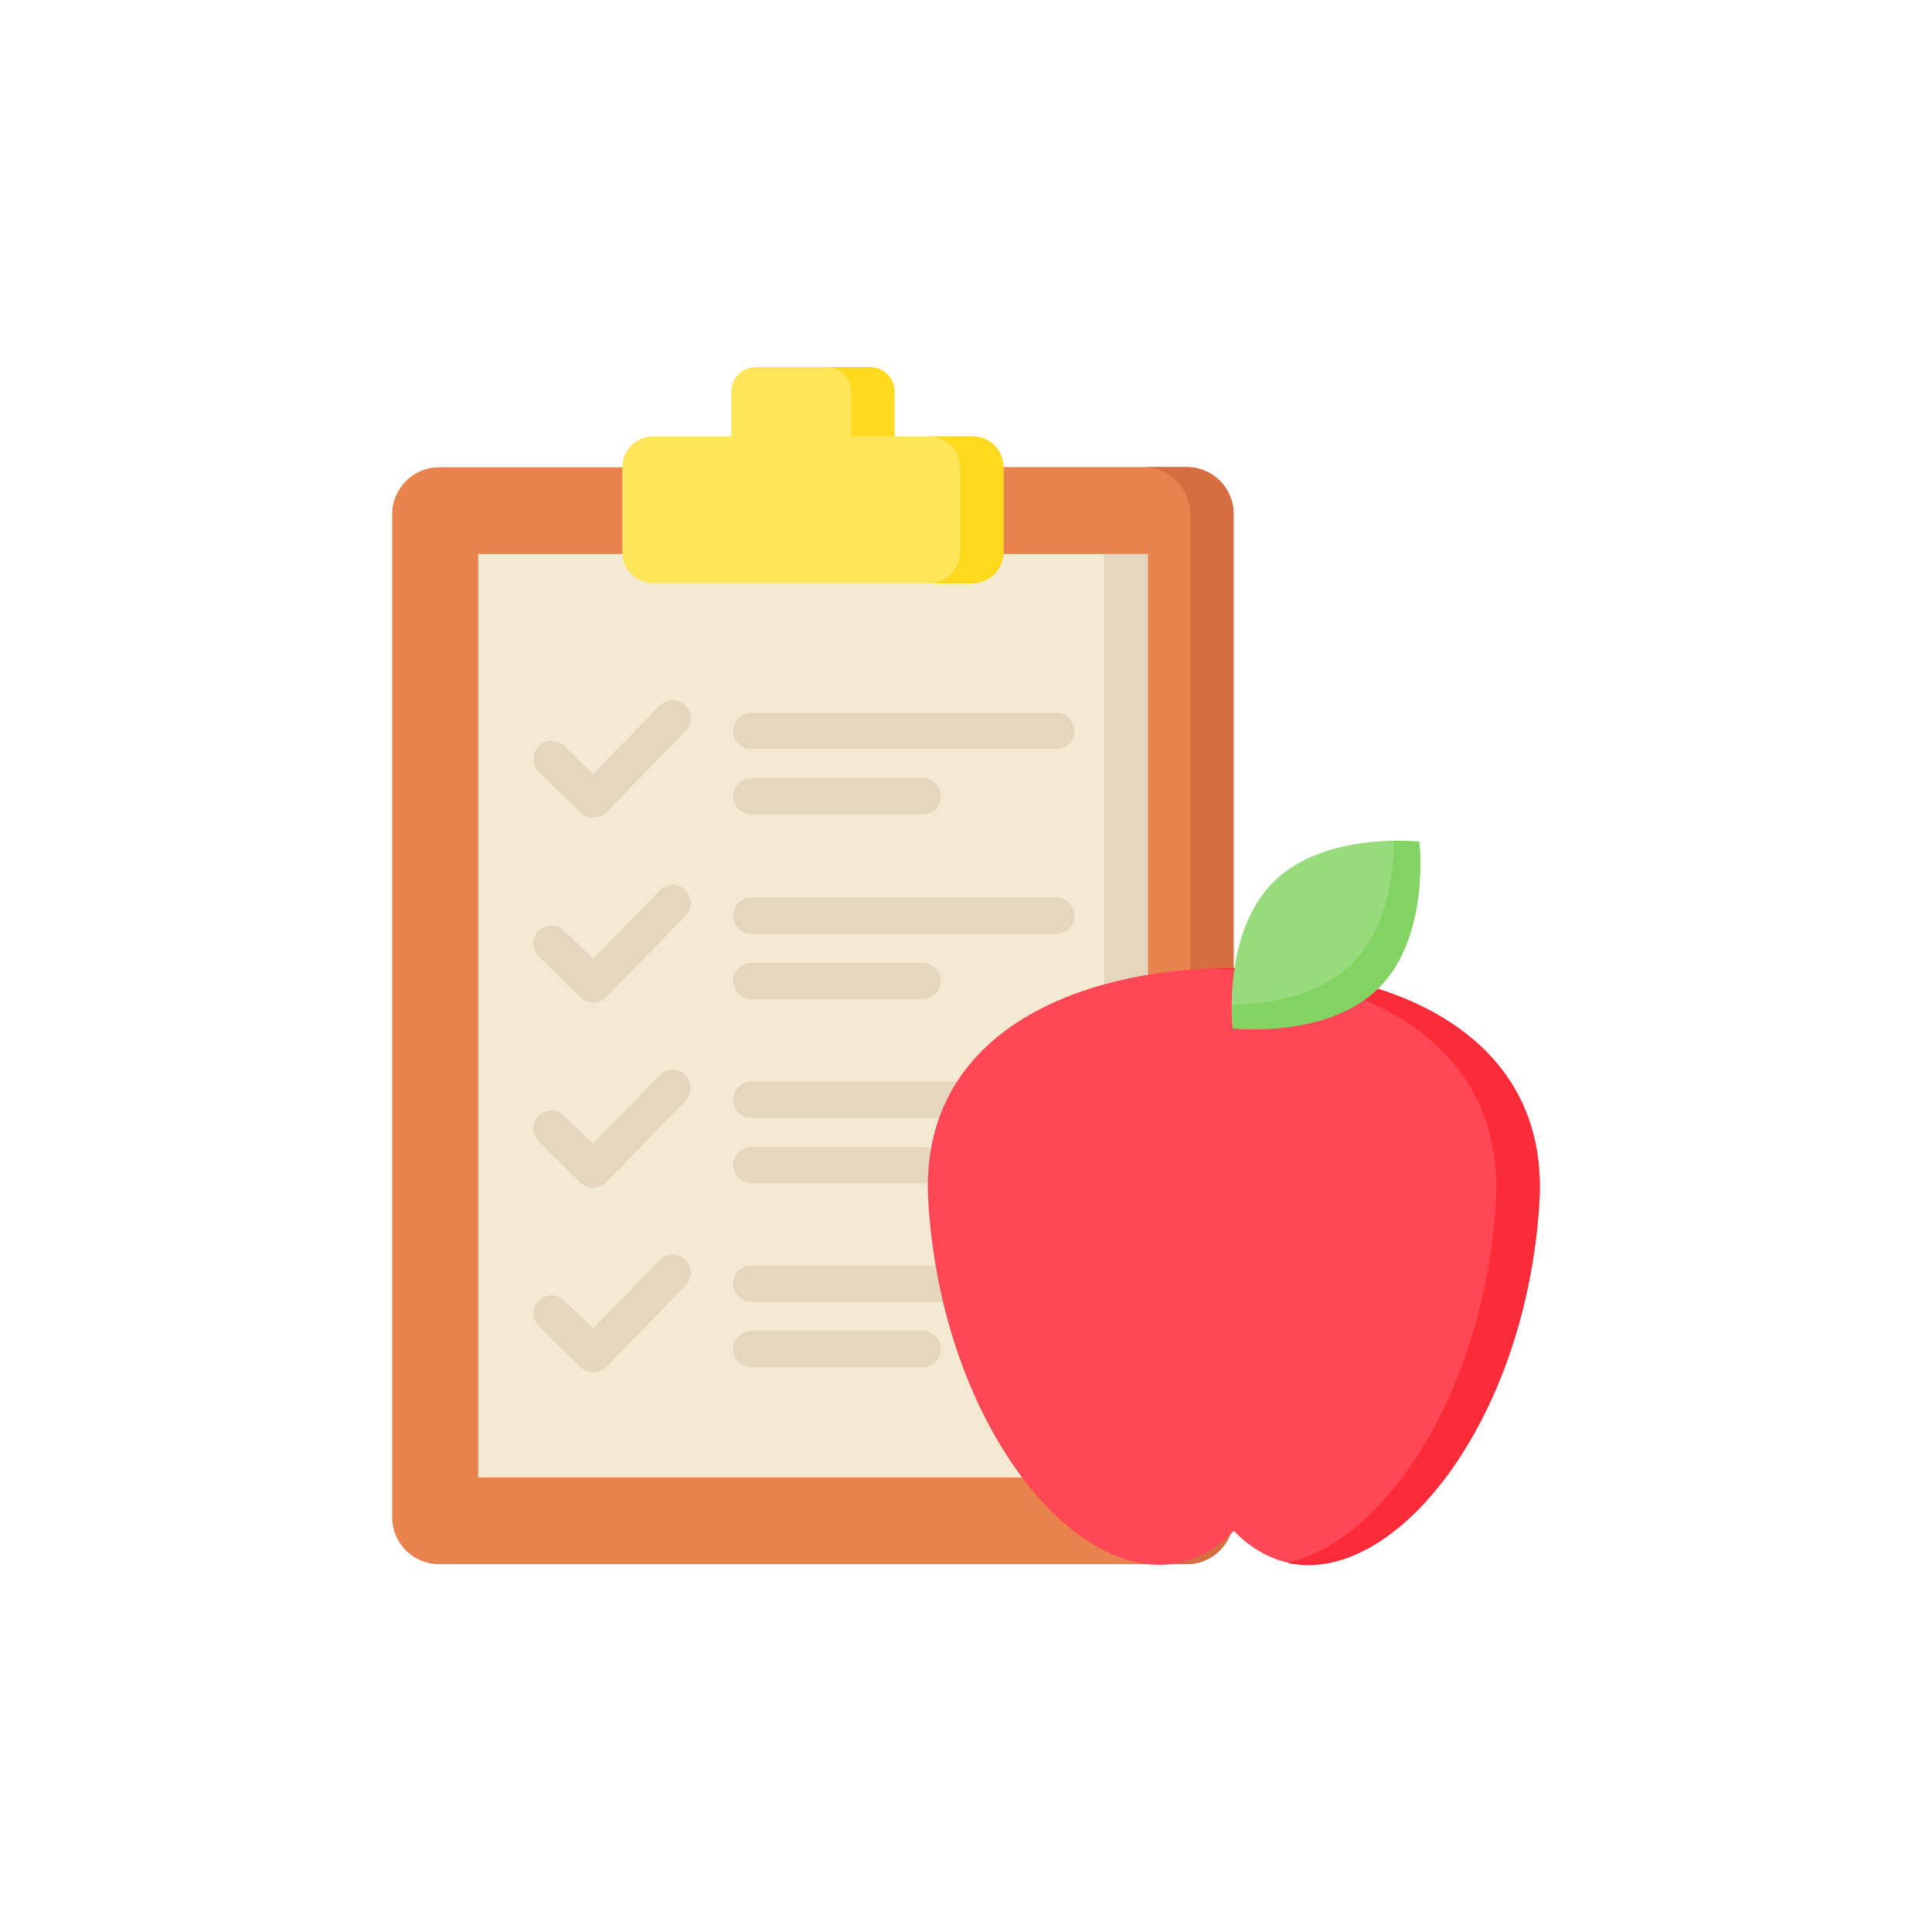 <?xml version="1.0" encoding="utf-8"?>
<!-- Generator: Adobe Illustrator 23.0.1, SVG Export Plug-In . SVG Version: 6.00 Build 0)  -->
<svg version="1.1" id="Layer_1" xmlns="http://www.w3.org/2000/svg" xmlns:xlink="http://www.w3.org/1999/xlink" x="0px" y="0px"
	 viewBox="0 0 800 800" style="enable-background:new 0 0 800 800;" xml:space="preserve">
<style type="text/css">
	.st0{fill:#EFEFEF;}
	.st1{fill:#28AFCF;}
	.st2{fill:#A3D24B;}
	.st3{fill:#FF7773;}
	.st4{fill:#78E08F;}
	.st5{fill:#CCFC5C;}
	.st6{fill:#7DD0E2;}
	.st7{fill:#E6E6E6;}
	.st8{fill:#FFFFFF;}
	.st9{fill:#D93131;}
	.st10{fill:#70B568;}
	.st11{fill:#FFF5F5;}
	.st12{fill:#EFE2DD;}
	.st13{fill:#EA4444;}
	.st14{fill:#87C080;}
	.st15{fill:#B88A65;}
	.st16{fill:#A87A52;}
	.st17{fill:#FFB541;}
	.st18{fill:#FFA812;}
	.st19{fill:#7C8388;}
	.st20{fill:#6A7075;}
	.st21{fill:#FCD770;}
	.st22{fill:#B4DD7F;}
	.st23{fill:#FFC729;}
	.st24{fill:#C3B2EA;}
	.st25{fill:#AAB2BD;}
	.st26{fill:#92B55E;}
	.st27{fill:#FFB655;}
	.st28{fill:#FFE477;}
	.st29{fill:#EE8700;}
	.st30{fill:#CD2A00;}
	.st31{fill:#FF7956;}
	.st32{fill:#44FFE8;}
	.st33{fill:#FF3501;}
	.st34{fill:#FF3F62;}
	.st35{fill:#57A4FF;}
	.st36{fill:#DFB28B;}
	.st37{fill:#CF9E76;}
	.st38{fill:#ECC19C;}
	.st39{fill:#CCD1D9;}
	.st40{fill:#DBB596;}
	.st41{fill:#81C784;}
	.st42{fill:#FF9E80;}
	.st43{fill:#FFB74D;}
	.st44{fill:#E8834D;}
	.st45{fill:#D66E41;}
	.st46{fill:#F4E9D3;}
	.st47{fill:#E5D6BE;}
	.st48{fill:#FFE55A;}
	.st49{fill:#FFD91D;}
	.st50{fill:#FF4755;}
	.st51{fill:#FC2B3A;}
	.st52{fill:#98DB7C;}
	.st53{fill:#82D361;}
	.st54{fill:#FFD782;}
	.st55{fill:#AABECE;}
	.st56{fill:#CFDFE8;}
	.st57{fill:#E9686A;}
	.st58{fill:#CE93D8;}
	.st59{fill:#C087CC;}
	.st60{fill:#E2B9EA;}
	.st61{fill:#EEEEEE;}
	.st62{fill:#E0E0E0;}
	.st63{fill:#969595;}
	.st64{fill:#FFE7DE;}
	.st65{fill:#F9D8CD;}
	.st66{fill:#F48FB1;}
	.st67{fill:#525252;}
	.st68{fill:#F4C2B5;}
	.st69{fill:#FFF5F2;}
	.st70{fill:#F5F5F5;}
	.st71{fill:#F8BBD0;}
	.st72{fill:#F06292;}
	.st73{fill:#3F3F3F;}
	.st74{fill:#848484;}
	.st75{fill:#0096DC;}
	.st76{fill:#B48764;}
	.st77{fill:#D29B6E;}
	.st78{fill:#F0C087;}
	.st79{fill:#E6AF78;}
	.st80{fill:#D5DCED;}
	.st81{fill:#00AAF0;}
	.st82{fill:#C7CFE2;}
	.st83{fill:#966D50;}
	.st84{fill:#FFDC64;}
	.st85{fill:#C39772;}
	.st86{fill:#FFC850;}
	.st87{fill:#567C8E;}
	.st88{fill:#3D6372;}
	.st89{fill:#D3A059;}
	.st90{fill:#BA7C3E;}
	.st91{fill:#5AA2FF;}
	.st92{fill:#006AF8;}
	.st93{fill:#D2E7FA;}
	.st94{fill:#9DC8FF;}
	.st95{fill:#F1C600;}
	.st96{fill:#EFA628;}
	.st97{fill:#F95DAA;}
	.st98{fill:#E2ECF5;}
	.st99{fill:#54C8F2;}
	.st100{fill:#87D3D8;}
	.st101{fill:#4ABDC5;}
	.st102{fill:#C3E9EC;}
	.st103{fill:#C5D9EC;}
	.st104{fill:#00ACEA;}
	.st105{fill:#0EA8B2;}
	.st106{fill:#828187;}
	.st107{fill:#E0E0E2;}
	.st108{fill:#5F5E63;}
	.st109{fill:#C6C5CA;}
	.st110{fill:#FE90C5;}
	.st111{fill:#FFD4AC;}
	.st112{fill:#E2B48F;}
	.st113{fill:#FFCC9C;}
	.st114{fill:#4CAF50;}
	.st115{fill:#388E3C;}
	.st116{fill:#FFE082;}
	.st117{fill:#455A64;}
	.st118{fill:#FFCA28;}
	.st119{fill:#75E0F1;}
	.st120{fill:#3DC9D9;}
	.st121{fill:#AED45B;}
	.st122{fill:#9AC932;}
	.st123{fill:#E3F2FF;}
	.st124{fill:#FE73B1;}
	.st125{fill:#ED5151;}
	.st126{fill:#57555C;}
	.st127{fill:#C81E1E;}
	.st128{fill:#FEC459;}
	.st129{fill:#FF5D5D;}
	.st130{fill:#C9F3FF;}
	.st131{fill:#FFB954;}
	.st132{fill:#4DBAF6;}
	.st133{fill:#36D28F;}
	.st134{fill:#FCC49D;}
	.st135{fill:#A57A41;}
	.st136{fill:#DAC7FF;}
	.st137{fill:#F2EBFF;}
	.st138{fill:#BA98FF;}
	.st139{fill:#9C85D3;}
	.st140{fill:#A0A0A0;}
	.st141{fill:#8E8E8E;}
	.st142{fill:#CCCCCC;}
	.st143{fill:#F9F1EF;}
	.st144{fill:#FFD039;}
	.st145{fill:#FFAE47;}
	.st146{fill:#FF1D25;}
	.st147{fill:#BF161C;}
	.st148{fill:#E93234;}
	.st149{fill:#FFDE78;}
	.st150{fill:#E6C96C;}
	.st151{fill:#E7F5FD;}
	.st152{fill:#EF6256;}
	.st153{fill:#DA594F;}
	.st154{fill:#E1EFFB;}
	.st155{fill:#CCDFED;}
	.st156{fill:#2DE8E8;}
	.st157{fill:#11B9C1;}
	.st158{fill:#61AFF7;}
	.st159{fill:#55A2F0;}
	.st160{fill:#21D8DE;}
	.st161{fill:#2C5871;}
	.st162{fill:#1D4859;}
	.st163{fill:#AFB8C9;}
	.st164{fill:#FB5968;}
	.st165{fill:#CD2C5A;}
	.st166{fill:#92E0C0;}
	.st167{fill:#48C397;}
	.st168{fill:#ECECEC;}
	.st169{fill:#A3A3A3;}
	.st170{fill:#00D7DF;}
	.st171{fill:#006468;}
	.st172{fill:#D80027;}
	.st173{fill:#FF507D;}
	.st174{fill:#D23C69;}
	.st175{fill:#C3C6C7;}
	.st176{fill:#E9EEF2;}
	.st177{fill:#EB423F;}
	.st178{fill:#FFE17D;}
	.st179{fill:#FFC350;}
	.st180{fill:#FFD164;}
	.st181{fill:#FF8087;}
	.st182{fill:#E6646E;}
	.st183{fill:#FF593F;}
	.st184{fill:#FFFEFE;}
	.st185{fill:#FFDE66;}
	.st186{fill:#EBEBEB;}
	.st187{fill:#FF9C8C;}
	.st188{fill:#BDE660;}
	.st189{fill:#FDFEFC;}
	.st190{fill:#C4F236;}
	.st191{fill:#F9E109;}
	.st192{fill:#93999A;}
	.st193{fill:#656B76;}
	.st194{fill:#4891D3;}
	.st195{fill:#A1D51C;}
	.st196{fill:#7AB92D;}
	.st197{fill:#2D72BC;}
	.st198{fill:#FCBC04;}
	.st199{fill:#E59730;}
	.st200{fill:#57B7EB;}
	.st201{fill:#EBBF00;}
	.st202{fill:#CBA57C;}
	.st203{fill:#C49A6C;}
	.st204{fill:#A97C50;}
	.st205{fill:#FF9811;}
	.st206{fill:#58595B;}
	.st207{fill:#FF6243;}
	.st208{fill:#006DF0;}
	.st209{fill:#FF5023;}
	.st210{fill:#FFDC00;}
	.st211{fill:#FEC108;}
	.st212{fill:#F44335;}
	.st213{fill:#783E22;}
	.st214{fill:#37474F;}
	.st215{fill:#607D8B;}
	.st216{fill:#FFE0B2;}
	.st217{fill:#3F51B5;}
	.st218{fill:#DFC49C;}
	.st219{fill:#00BCD4;}
	.st220{fill:#60A917;}
	.st221{fill:#549414;}
	.st222{fill:#4FC1E9;}
	.st223{fill:#B27946;}
	.st224{fill:#FFEAA7;}
	.st225{fill:#F0D0B4;}
	.st226{fill:#D9EEF7;}
	.st227{fill:#AAC4DA;}
	.st228{fill:#31E8BB;}
	.st229{fill:#FBB040;}
	.st230{fill:#FFE451;}
	.st231{fill:#FD6149;}
	.st232{fill:#DF412D;}
	.st233{fill:#1CB28B;}
	.st234{fill:#FCB65F;}
	.st235{fill:#36A6CE;}
	.st236{fill:#FA3F68;}
	.st237{fill:#EA7988;}
	.st238{fill:#D26D7A;}
	.st239{fill:#BA8D4A;}
	.st240{fill:#967140;}
	.st241{fill:#EEF0F1;}
	.st242{fill:#D6D8D8;}
	.st243{fill:#FFE100;}
	.st244{fill:#FDCC00;}
	.st245{fill:#FFA800;}
	.st246{fill:#F4F4F4;}
	.st247{fill:#E5E5E5;}
</style>
<g>
	<path class="st44" d="M415.5,193.4h75.9c10.7,0,19.4,8.7,19.4,19.4v415.5c0,10.7-8.7,19.4-19.4,19.4H181.8
		c-10.7,0-19.4-8.7-19.4-19.4V212.9c0-10.7,8.7-19.4,19.4-19.4h75.9"/>
	<path class="st45" d="M491.4,193.4h-18c10.7,0,19.4,8.7,19.4,19.4v415.5c0,10.7-8.7,19.4-19.4,19.4h18c10.7,0,19.4-8.7,19.4-19.4
		V212.9C510.9,202.1,502.2,193.4,491.4,193.4L491.4,193.4z"/>
	<path class="st46" d="M198,229.4h277.3v382.4H198V229.4z"/>
	<path class="st47" d="M457.3,229.4h18v382.4h-18V229.4z"/>
	<path class="st48" d="M402.7,180.7h-32.3v-18.5c0-5.6-4.5-10.2-10.2-10.2H313c-5.6,0-10.2,4.5-10.2,10.2v18.5h-32.3
		c-7.1,0-12.8,5.7-12.8,12.8v35.2c0,7.1,5.7,12.8,12.8,12.8H313h47.2h42.5c7.1,0,12.8-5.7,12.8-12.8v-35.2
		C415.5,186.4,409.8,180.7,402.7,180.7z"/>
	<path class="st49" d="M352.4,162.2v18.5h18v-18.5c0-5.6-4.5-10.2-10.2-10.2h-18C347.8,152,352.4,156.5,352.4,162.2z"/>
	<path class="st49" d="M402.7,180.7h-18c7.1,0,12.8,5.7,12.8,12.8v35.2c0,7.1-5.7,12.8-12.8,12.8h18c7.1,0,12.8-5.7,12.8-12.8v-35.2
		C415.5,186.4,409.8,180.7,402.7,180.7z"/>
	<path class="st47" d="M437.4,295.2H311.1c-4.2,0-7.5,3.4-7.5,7.5s3.4,7.5,7.5,7.5h126.3c4.2,0,7.5-3.4,7.5-7.5
		C444.9,298.6,441.5,295.2,437.4,295.2z"/>
	<path class="st47" d="M311.1,337.2h71c4.2,0,7.5-3.4,7.5-7.5s-3.4-7.5-7.5-7.5h-71c-4.2,0-7.5,3.4-7.5,7.5
		C303.6,333.8,307,337.2,311.1,337.2L311.1,337.2z"/>
	<path class="st47" d="M273.3,292.1l-27.7,28.4l-12-11.6c-3-2.9-7.7-2.8-10.6,0.1c-2.9,3-2.8,7.7,0.1,10.6l17.3,16.9
		c2.9,2.9,7.8,2.8,10.6-0.1l32.9-33.7c2.9-3,2.8-7.7-0.1-10.6C280.9,289.1,276.2,289.2,273.3,292.1z"/>
	<path class="st47" d="M437.4,371.7H311.1c-4.2,0-7.5,3.4-7.5,7.5c0,4.1,3.4,7.5,7.5,7.5h126.3c4.2,0,7.5-3.4,7.5-7.5
		S441.5,371.7,437.4,371.7z"/>
	<path class="st47" d="M382.1,398.7h-71c-4.2,0-7.5,3.4-7.5,7.5s3.4,7.5,7.5,7.5h71c4.2,0,7.5-3.4,7.5-7.5S386.2,398.7,382.1,398.7
		L382.1,398.7z"/>
	<path class="st47" d="M437.4,447.9H311.1c-4.2,0-7.5,3.4-7.5,7.5c0,4.1,3.4,7.5,7.5,7.5h126.3c4.2,0,7.5-3.4,7.5-7.5
		S441.5,447.9,437.4,447.9z"/>
	<path class="st47" d="M382.1,474.9h-71c-4.2,0-7.5,3.4-7.5,7.5s3.4,7.5,7.5,7.5h71c4.2,0,7.5-3.4,7.5-7.5S386.2,474.9,382.1,474.9
		L382.1,474.9z"/>
	<path class="st47" d="M437.4,524.1H311.1c-4.2,0-7.5,3.4-7.5,7.5c0,4.1,3.4,7.5,7.5,7.5h126.3c4.2,0,7.5-3.4,7.5-7.5
		C444.9,527.5,441.5,524.1,437.4,524.1z"/>
	<path class="st47" d="M382.1,551.1h-71c-4.2,0-7.5,3.4-7.5,7.5s3.4,7.5,7.5,7.5h71c4.2,0,7.5-3.4,7.5-7.5S386.2,551.1,382.1,551.1
		L382.1,551.1z"/>
	<path class="st47" d="M273.3,368.7L245.6,397l-12-11.6c-3-2.9-7.7-2.8-10.6,0.1c-2.9,3-2.8,7.7,0.1,10.6l17.3,16.9
		c2.9,2.9,7.8,2.8,10.6-0.1l32.9-33.7c2.9-3,2.8-7.7-0.1-10.6C280.9,365.6,276.2,365.7,273.3,368.7L273.3,368.7z"/>
	<path class="st47" d="M273.3,445.2l-27.7,28.4l-12-11.6c-3-2.9-7.7-2.8-10.6,0.1c-2.9,3-2.8,7.7,0.1,10.6l17.3,16.9
		c2.9,2.9,7.8,2.8,10.6-0.1l32.9-33.7c2.9-3,2.8-7.7-0.1-10.6C280.9,442.2,276.2,442.2,273.3,445.2L273.3,445.2z"/>
	<path class="st47" d="M273.3,521.7l-27.7,28.4l-12-11.6c-3-2.9-7.7-2.8-10.6,0.1c-2.9,3-2.8,7.7,0.1,10.6l17.3,16.9
		c2.9,2.9,7.8,2.8,10.6-0.1l32.9-33.7c2.9-3,2.8-7.7-0.1-10.6C280.9,518.7,276.2,518.8,273.3,521.7L273.3,521.7z"/>
	<path class="st50" d="M510.9,400.8c66.8,0,130.8,28.2,126.5,97.1c-6.7,107.9-81.7,182.4-126.5,136c-44.8,46.4-119.8-28.1-126.5-136
		C380,429,444.1,400.8,510.9,400.8z"/>
	<path class="st51" d="M510.9,400.8c-3,0-6,0.1-9,0.2c63.4,2.4,121.6,31.1,117.5,97c-4.9,79.4-46.8,140.6-86.4,149.1
		c43.9,10,98.7-57.5,104.4-149.1C641.7,429,577.6,400.8,510.9,400.8z"/>
	<path class="st52" d="M570.9,409c-21.3,21.3-60.5,16.8-60.5,16.8s-4.5-39.1,16.8-60.5c21.3-21.3,60.5-16.8,60.5-16.8
		S592.3,387.7,570.9,409z"/>
	<path class="st53" d="M587.7,348.6c0,0-4.2-0.5-10.5-0.4c-0.1,13-2.5,36.1-17.2,50.7c-14.4,14.4-36.8,17-49.9,17.2
		c0,5.9,0.4,9.7,0.4,9.7s39.1,4.5,60.5-16.8C592.3,387.7,587.7,348.6,587.7,348.6L587.7,348.6z"/>
</g>
</svg>
